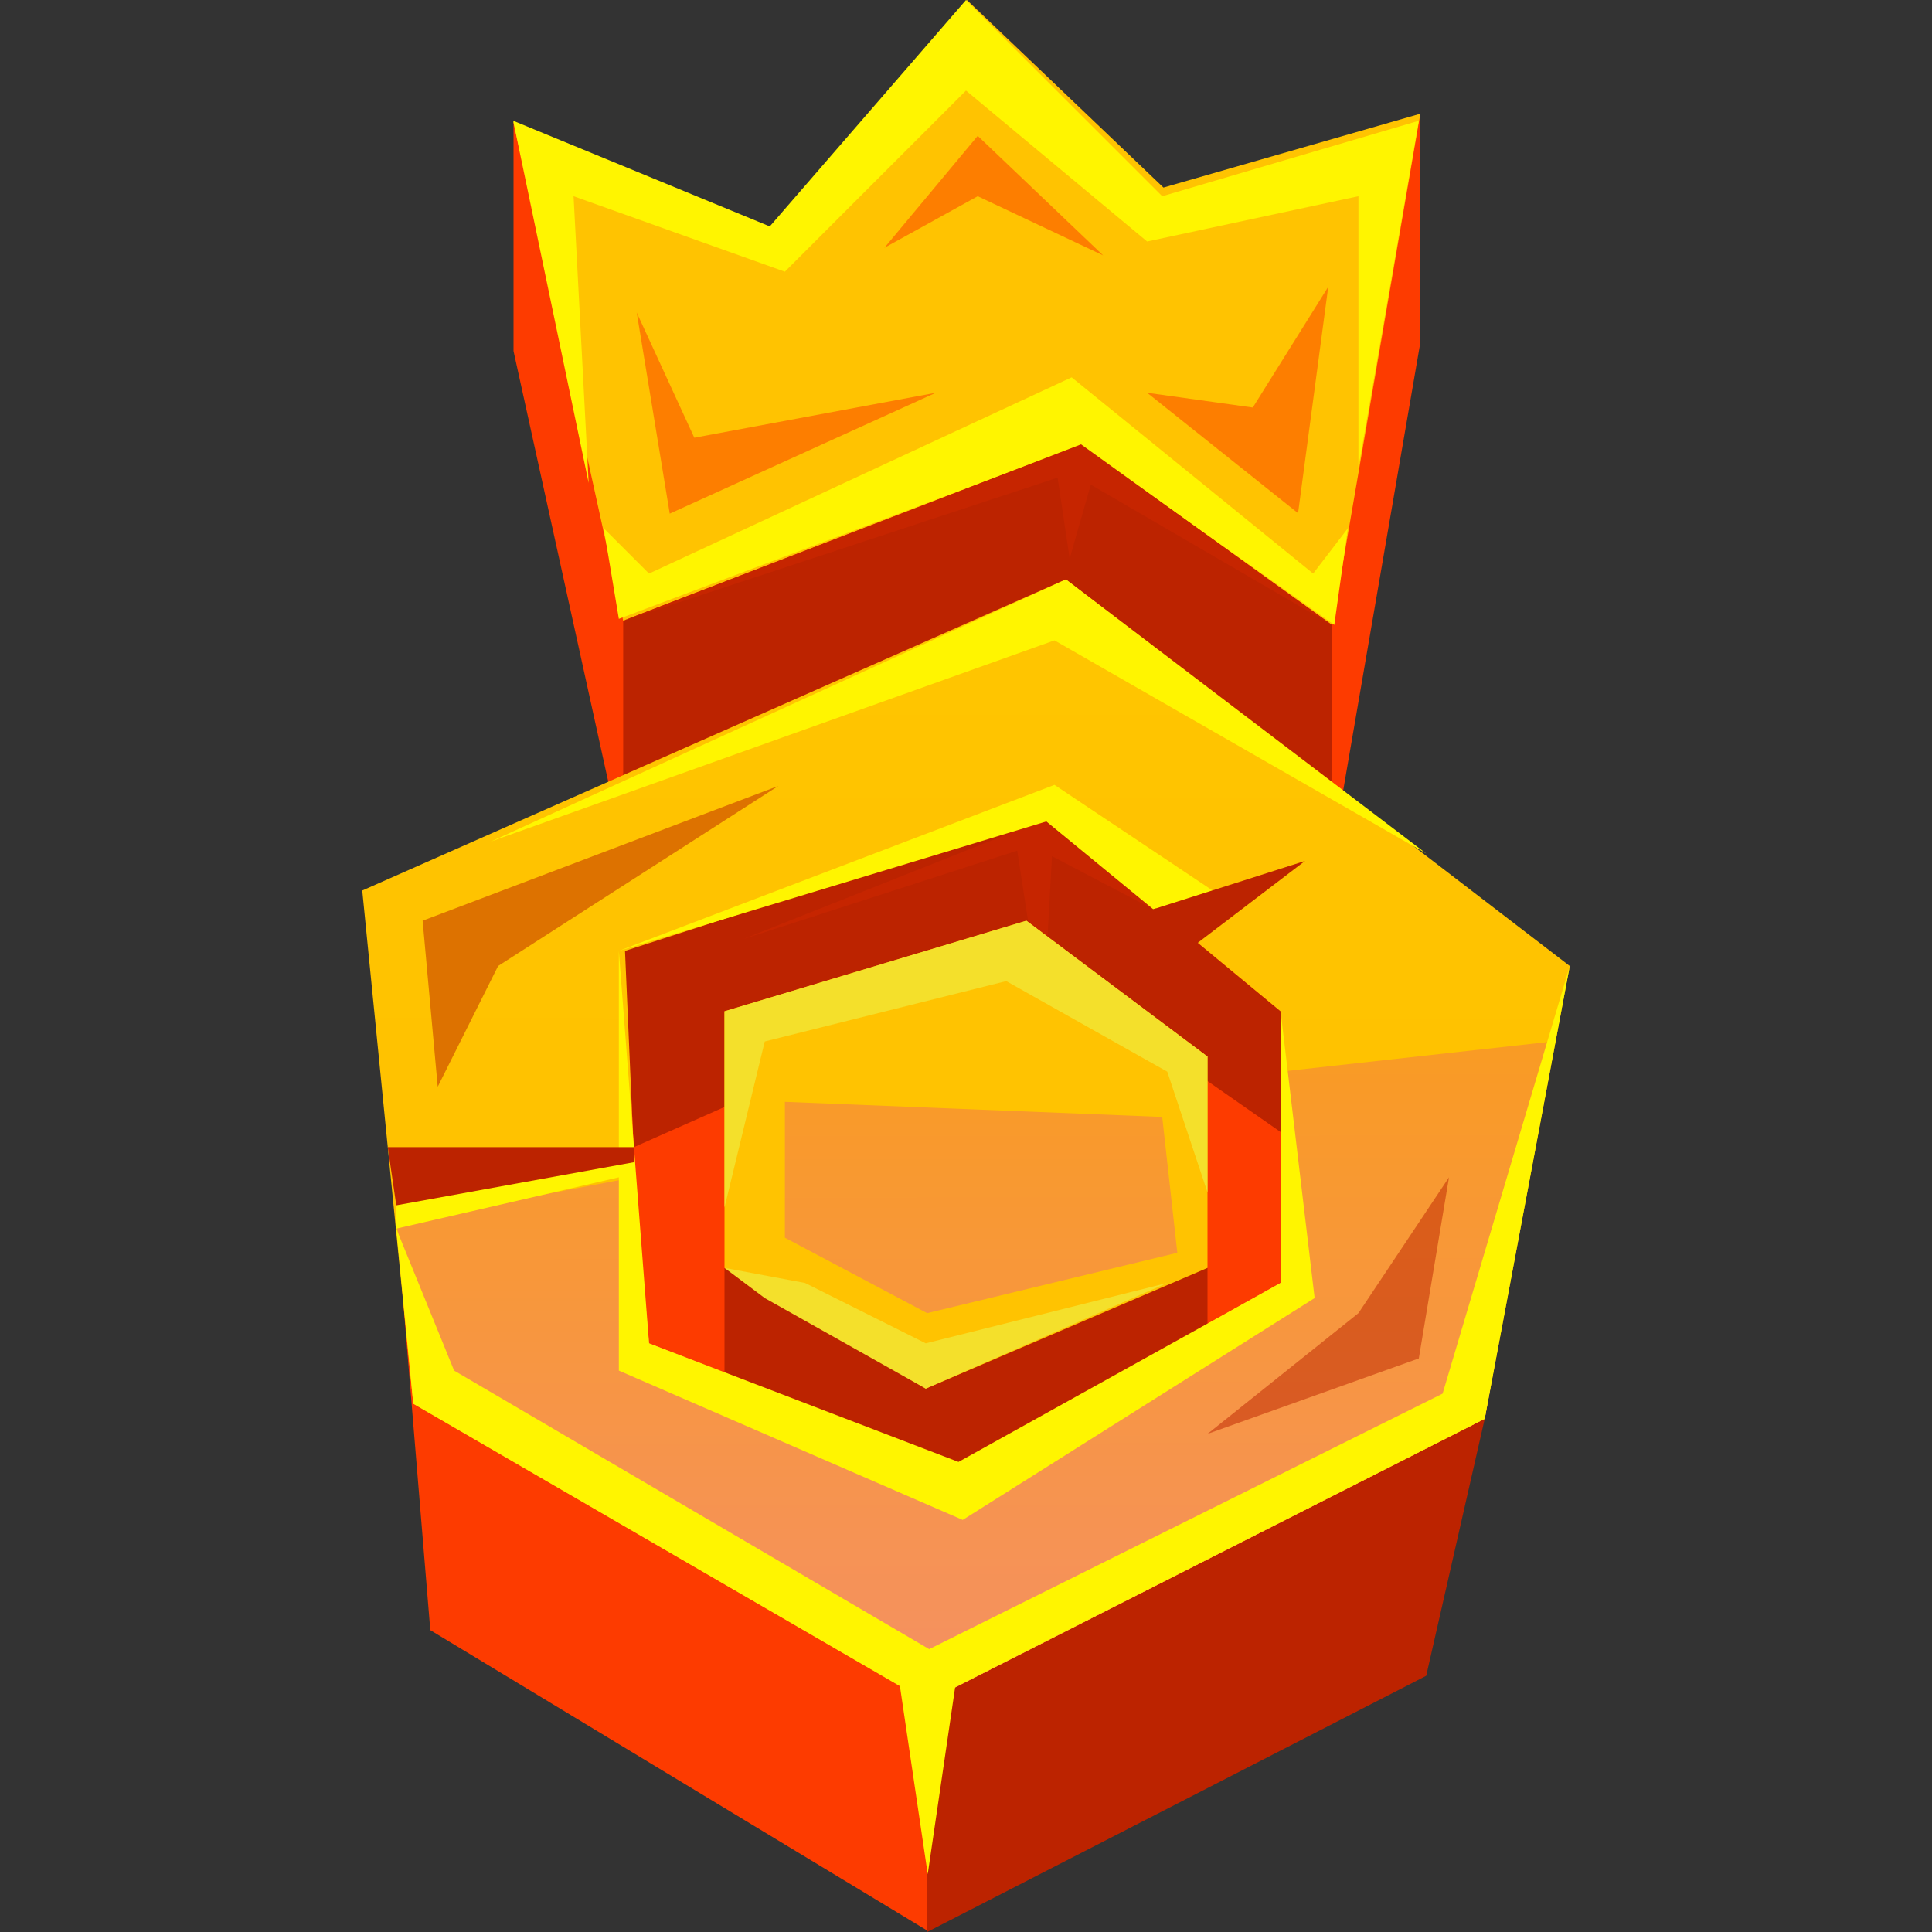 <svg width="64" height="64" viewBox="0 0 64 64" fill="none" xmlns="http://www.w3.org/2000/svg">
  <rect x="0" y="0" width="64" height="64" fill="#333333" stroke="none"/>
  <g clip-path="url(#clip0_4160_288458)">
    <path d="M17.011 11.629L20.644 28.144L35.811 22.303L44.132 28.29L47.05 11.35V3.768L38.541 13.796L32.031 7.583L25.598 15.329L17.011 4.046L17.011 11.629ZM35.309 26.777L12.563 33.5L14.254 54L30.713 63.951L47.245 55.464L51.437 33.5L35.309 26.777Z" fill="#FD3B00"/>
    <path d="M30.713 56.368V64L47.245 55.513L49.183 47L30.713 56.368ZM20.644 20.561V28.193L35.811 22.352L44.132 28.34V20.708L35.811 14.72L20.644 20.561ZM20.644 31.5L21 38L34.535 32L42.422 37.5V33.5L34.591 27.023L20.644 31.5Z" fill="#BC2300"/>
    <path d="M24 42V45.5L32 49L40 45V42H24Z" fill="#BC2300"/>
    <path d="M35.309 19.194L12 29.5L13.69 46.5L30.713 56.368L49.183 47L52 32L35.309 19.194ZM42.422 42.5L31.751 48.504L21.268 44.5L20.704 31.5L34.591 27.023L42.422 33.5V42.5Z" fill="url(#paint0_linear_4160_288458)"/>
    <path d="M17.011 4.046L20.644 20.561L35.811 14.72L44.132 20.707L47.05 3.767L38.541 6.213L32.031 0L25.598 7.746L17.011 4.046Z" fill="#FFC301"/>
    <path d="M17 4L19.5 16L19 6.5L26 9L32 3L38 8L45 6.5V15.5L47 4L38.5 6.5L32 0L25.5 7.5L17 4Z" fill="#FFF500"/>
    <path d="M20.5 20.5L20 17.5L21.5 19L35.5 12.5L43.5 19L44.65 17.5L44.2 20.7L35.8 14.75L20.5 20.5Z" fill="#FFF500"/>
    <path d="M20.644 20.561L35.811 14.72L44.132 20.708L36.133 16.054L35.434 18.505L35.035 15.823L20.644 20.561ZM24.602 31.115L34.555 27.164L38.203 30.121L34.849 28.363L34.55 33.712L33.697 28.179L24.602 31.115Z" fill="#C62500"/>
    <path d="M24 42V33.5L34 30.5L40 35V42L30.667 46L24 42Z" fill="#FFC301"/>
    <path d="M51.437 34.5L42.422 35.5V42.5L31.751 48.504L21.5 44.5L21 39L13.127 40.5L14.254 46.5L30.713 56.368L49.183 47L51.437 34.5Z" fill="url(#paint1_linear_4160_288458)"/>
    <path d="M26 36.5V41L30.713 43.5L39 41.5L38.5 37L26 36.5Z" fill="url(#paint2_linear_4160_288458)"/>
    <path d="M47.245 28.274L35.309 19.194L16.257 27.879L34.931 21.213L47.245 28.274ZM31.64 55.892L49.183 47L52 32L47.788 46.166L30.781 54.63L15.043 45.403L13.127 40.7L20.5 39V45.403L31.891 50.349L43.549 43L42.422 33.5V42.5L31.751 48.428L21.5 44.5L20.5 31.5V38.5L13.127 39.5L13.127 40.7L13.69 46.5L29.811 55.855L30.732 62.085L31.64 55.892ZM38.203 30.121L40.169 29.5L34.931 26L20.5 31.5L34.661 27.212L38.203 30.121Z" fill="#FFF500"/>
    <path opacity="0.5" d="M14.5 36L14 30.5L25.786 26.034L16.5 32L14.5 36ZM40 47.5L45 43.5L48 39L47 45L40 47.5Z" fill="#BC2300"/>
    <path opacity="0.5" d="M21.092 10.354L22.186 17.015L31 13.011L23 14.5L21.092 10.354ZM38 13.011L43 17L44 9.5L41.5 13.5L38 13.011ZM29.296 8.209L32.388 4.5L36.543 8.46L32.388 6.5L29.296 8.209Z" fill="#FD3B00"/>
    <path d="M38.203 30.121L43.232 28.52L38.203 32.356V30.121ZM12.845 38H21V38.5L13.127 39.928L12.845 38Z" fill="#BC2300"/>
    <path d="M24 33.5V40L25.333 34.5L33.333 32.5L38.667 35.5L40 39.5V35L34 30.5L24 33.5Z" fill="#F4E02B"/>
    <path d="M25.333 43L24 42L26.667 42.5L30.667 44.5L38.667 42.5L30.667 46L25.333 43Z" fill="#F4E02B"/>
  </g>
  <defs>
    <linearGradient id="paint0_linear_4160_288458" x1="58.555" y1="63.452" x2="58.612" y2="-0.056" gradientUnits="userSpaceOnUse">
      <stop stop-color="#FFC000"/>
      <stop offset="0.561" stop-color="#FFC300"/>
      <stop offset="0.993" stop-color="#FECD00"/>
      <stop offset="1" stop-color="#FECD00"/>
    </linearGradient>
    <linearGradient id="paint1_linear_4160_288458" x1="58.434" y1="22.329" x2="58.467" y2="58.99" gradientUnits="userSpaceOnUse">
      <stop stop-color="#FCA100"/>
      <stop offset="1" stop-color="#F48F6B"/>
    </linearGradient>
    <linearGradient id="paint2_linear_4160_288458" x1="58.434" y1="22.329" x2="58.467" y2="58.99" gradientUnits="userSpaceOnUse">
      <stop stop-color="#FCA100"/>
      <stop offset="1" stop-color="#F48F6B"/>
    </linearGradient>
    <clipPath id="clip0_4160_288458">
      <rect width="64" height="64" fill="white"/>
    </clipPath>
  </defs>
</svg>
